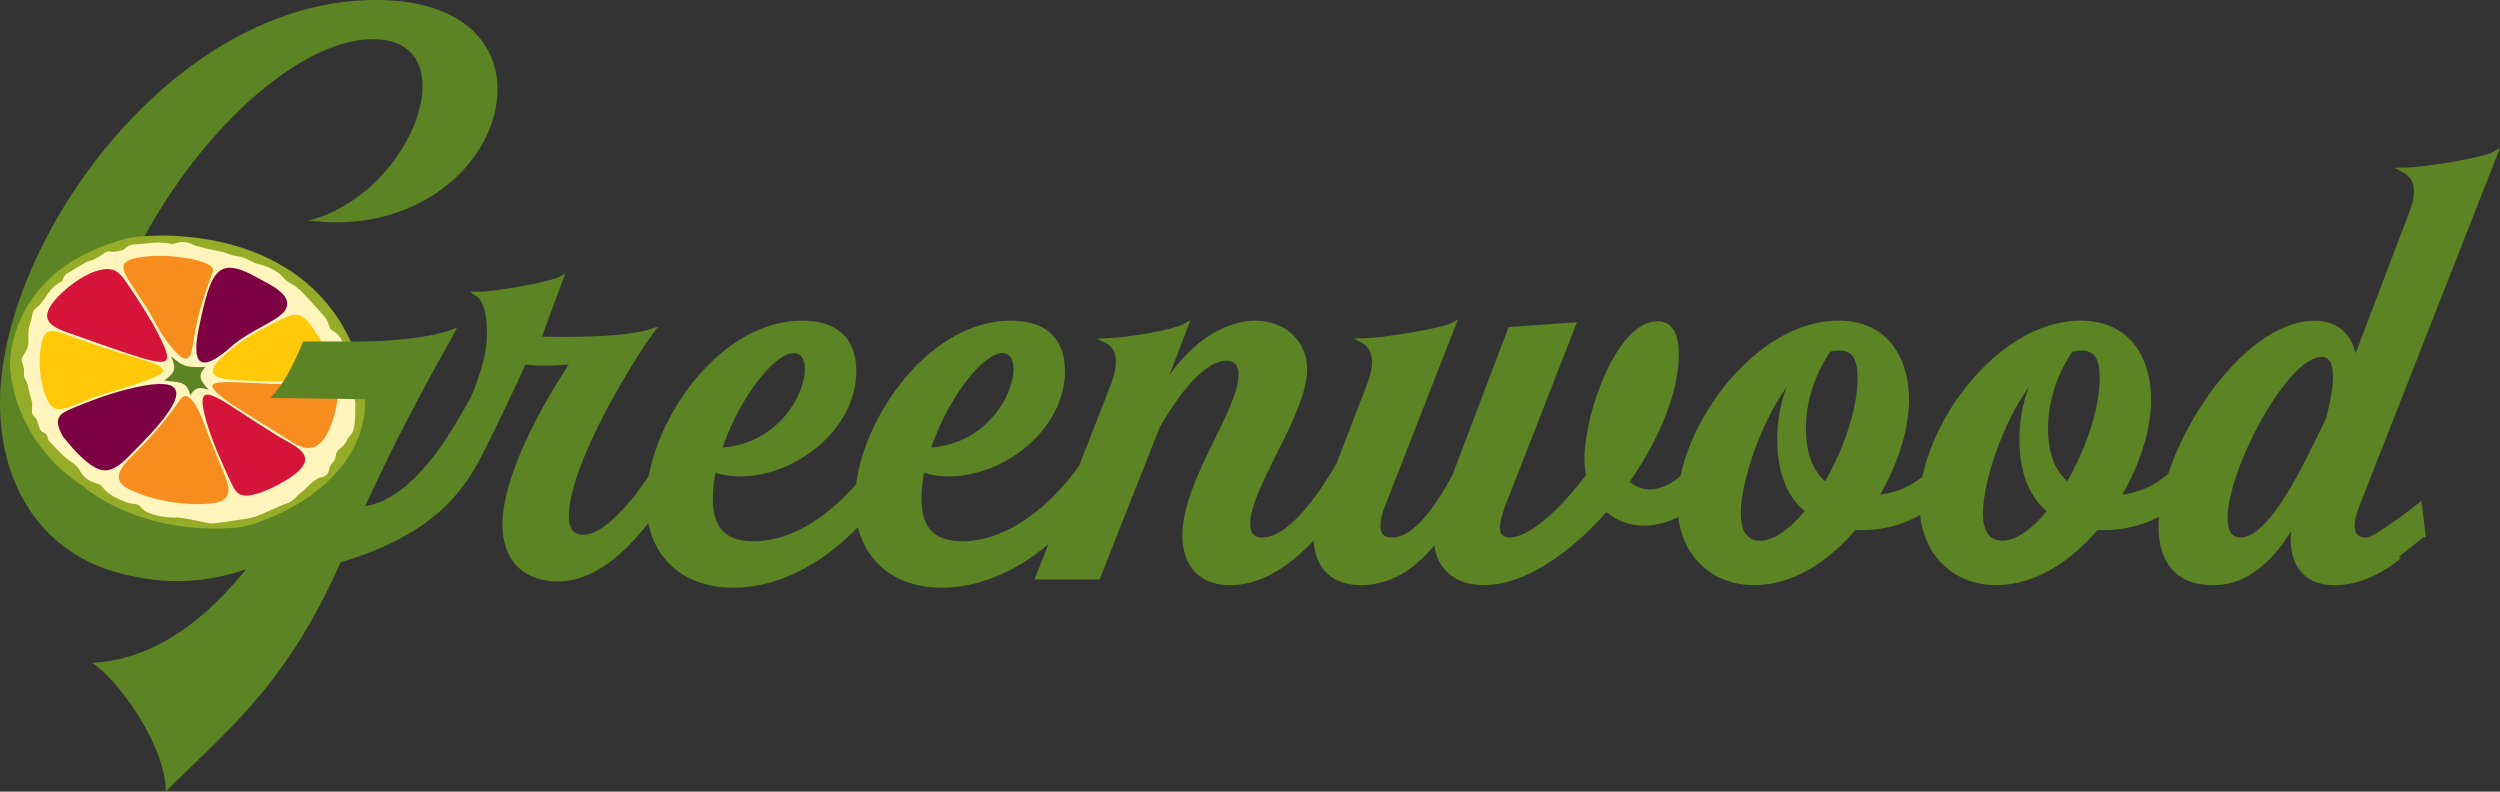 <?xml version="1.0" encoding="utf-8"?>
<!-- Generator: Adobe Illustrator 24.0.0, SVG Export Plug-In . SVG Version: 6.00 Build 0)  -->
<svg version="1.1" id="Layer_1" xmlns="http://www.w3.org/2000/svg" xmlns:xlink="http://www.w3.org/1999/xlink" x="0px" y="0px"
	 viewBox="0 0 539.93 170.96" style="enable-background:new 0 0 539.93 170.96;" xml:space="preserve">
<rect x="0" y="0" width="539.93" height="170.96" fill="#333333" stroke="none"/>
<style type="text/css">
	.st0{fill:#5D8424;stroke:#5D8424;stroke-miterlimit:10;}
	.st1{fill:#5D8424;}
	.st2{fill-rule:evenodd;clip-rule:evenodd;fill:#5D8424;}
	.st3{fill-rule:evenodd;clip-rule:evenodd;fill:#FFF5BD;}
	.st4{fill-rule:evenodd;clip-rule:evenodd;fill:#7D0043;}
	.st5{fill-rule:evenodd;clip-rule:evenodd;fill:#FFC907;}
	.st6{fill-rule:evenodd;clip-rule:evenodd;fill:#F78D1E;}
	.st7{fill-rule:evenodd;clip-rule:evenodd;fill:#D5143C;}
	.st8{fill-rule:evenodd;clip-rule:evenodd;fill:#94AC27;}
</style>
<path class="st0" d="M72.32,109.45c16.18,4.72,27.21-19.08,31.8-27.03l1.26,12.12c-5.81,12.59-12.95,22.73-42.19,29.09 M148,99.71
	c-5.74,10.41-15.62,25.37-27.5,25.37c-7.34,0-11.48-4.54-11.48-11.75c0-12.28,11.48-30.17,14.82-35.25c-2.14,0.27-4.27,0.4-6.28,0.4
	c-1.6,0-3.07-0.13-4.41-0.27c-2.94,6.68-9.21,19.63-11.08,22.7l-5.15-3.61c5.61-11.35,8.76-18.82,8.76-25.37
	c0-4.54-0.93-7.34-2.54-8.41c3.87,0,15.89-2.14,18.02-3.34c-2,5.47-3.74,9.88-4.81,12.95c1.74,0.13,3.6,0.13,5.61,0.13
	c6.94,0,14.82-0.4,18.82-1.74c-4.94,6.68-18.42,28.97-18.42,39.92c0,2.67,0.8,4.54,3.74,4.54c5.87,0,14.29-11.75,17.89-18.69
	L148,99.71z M194.68,99.66c-7.37,14.61-21.44,26.76-36.32,26.76c-11.61,0-18.3-7.51-18.3-18.03c0-15.84,15.02-38.64,33.18-38.64
	c7.24,0,11.2,3.55,11.2,10.38c0,12.29-12.84,22.26-24.58,22.26c-2.05,0-3.96-0.27-5.73-0.96c-0.41,2.18-0.68,4.23-0.68,6.14
	c0,6.28,2.59,9.83,9.29,9.83c13.52,0,25.13-14.2,28.27-21.03L194.68,99.66z M155.35,97.2c12.7-0.55,18.98-11.47,18.98-17.48
	c0-2.32-0.96-3.96-2.87-3.96C166.68,75.76,158.9,86.27,155.35,97.2z M239.74,99.66c-7.37,14.61-21.44,26.76-36.32,26.76
	c-11.61,0-18.3-7.51-18.3-18.03c0-15.84,15.02-38.64,33.18-38.64c7.24,0,11.2,3.55,11.2,10.38c0,12.29-12.84,22.26-24.58,22.26
	c-2.05,0-3.96-0.27-5.73-0.96c-0.41,2.18-0.68,4.23-0.68,6.14c0,6.28,2.59,9.83,9.29,9.83c13.52,0,25.13-14.2,28.27-21.03
	L239.74,99.66z M200.41,97.2c12.7-0.55,18.98-11.47,18.98-17.48c0-2.32-0.96-3.96-2.87-3.96C211.74,75.76,203.96,86.27,200.41,97.2z
	 M294.77,99.93c-6.28,11.88-16.93,25.95-29.09,25.95c-6.83,0-9.83-4.51-9.83-10.24c0-11.61,12.15-26.9,12.15-34.69
	c0-0.82-0.14-3.55-3.14-3.55c-3.69,0-8.88,4.23-14.88,14.75l-12.84,32.5h-12.97l16.25-41.51c0.82-2.18,1.09-3.69,1.09-4.92
	c0-2.18-0.68-3.69-2.59-4.64c4.37-0.14,14.61-1.78,17.21-3.28l-4.51,11.74h0.82c6.01-8.88,13.25-12.29,18.71-12.29
	c6.01,0,10.65,4.1,10.65,9.97c0,9.56-12.29,25.54-12.29,33.32c0,2.32,0.96,3.55,3.14,3.55c6.69,0,14.34-12.15,18.02-19.12
	L294.77,99.93z M375.19,94.6c-4.78,12.97-13.11,18.43-20.07,18.43c-3.14,0-6.01-1.09-8.19-3.14c-8.06,9.15-17.75,15.98-26.49,15.98
	c-7.24,0-10.24-4.78-10.24-9.42c-4.23,5.46-9.42,9.42-16.39,9.42c-6.96,0-9.56-4.78-9.56-9.42c0-3.41,1.5-7.51,3.28-12.02l8.19-21.3
	c0.68-1.64,1.09-3.41,1.09-4.92c0-1.91-0.68-3.69-2.46-4.64c3.96,0,17.34-2.18,19.53-3.41l-15.16,38.78
	c-0.68,1.64-1.09,3.28-1.09,4.64c0,1.78,0.82,3,3,3c5.19,0,9.97-7.24,13.52-13.79l12.02-31.68l13.66-0.96l-15.16,38.78
	c-0.68,1.91-1.23,3.55-1.23,4.92c0,1.64,0.68,2.73,2.73,2.73c4.23,0,11.06-6.01,16.93-13.93c-0.27-0.96-0.41-2.05-0.41-3.41
	c0-9.97,6.96-29.36,15.29-29.36c2.87,0,4.1,2.46,4.1,6.69c0,8.19-4.37,18.43-10.79,27.58c1.37,1.23,3,2.05,4.92,2.05
	c4.64,0,10.24-4.1,14.88-14.2L375.19,94.6z M426.81,96.65c-4.23,9.56-12.84,17.34-24.72,17.34h-1.64
	c-5.87,6.96-13.52,11.88-21.58,11.88c-9.56,0-16.11-6.96-16.11-17.07c0-15.98,16.39-39.05,34.28-39.05
	c10.79,0,14.75,8.33,14.75,16.52c0,6.55-2.46,14.2-6.69,21.17c8.74-0.68,14.2-6.55,17.48-13.52L426.81,96.65z M390.48,110.31
	c-3.96-3-6.14-8.19-6.14-15.43c0-6.15,1.64-10.92,3.55-14.61c-7.24,7.92-12.43,23.08-12.43,30.59c0,4.37,1.78,6.42,4.64,6.42
	C383.38,117.27,387.07,114.54,390.48,110.31z M394.99,75.49c-2.05,3-5.46,9.01-5.46,17.07c0,5.33,1.5,9.56,4.78,12.15
	c4.23-7.24,7.37-16.11,7.37-23.08c0-4.37-1.23-6.42-4.51-6.42C396.49,75.21,395.67,75.35,394.99,75.49z M479.1,96.65
	c-4.23,9.56-12.84,17.34-24.72,17.34h-1.64c-5.87,6.96-13.52,11.88-21.58,11.88c-9.56,0-16.11-6.96-16.11-17.07
	c0-15.98,16.39-39.05,34.28-39.05c10.79,0,14.75,8.33,14.75,16.52c0,6.55-2.46,14.2-6.69,21.17c8.74-0.68,14.2-6.55,17.48-13.52
	L479.1,96.65z M442.78,110.31c-3.96-3-6.14-8.19-6.14-15.43c0-6.15,1.64-10.92,3.55-14.61c-7.24,7.92-12.43,23.08-12.43,30.59
	c0,4.37,1.78,6.42,4.64,6.42C435.68,117.27,439.37,114.54,442.78,110.31z M447.28,75.49c-2.05,3-5.46,9.01-5.46,17.07
	c0,5.33,1.5,9.56,4.78,12.15c4.23-7.24,7.37-16.11,7.37-23.08c0-4.37-1.23-6.42-4.51-6.42C448.79,75.21,447.97,75.35,447.28,75.49z
	 M518.26,120.14c-4.26,3.47-8.99,5.74-14.03,5.74c-6.96,0-9.01-4.78-9.01-9.42c0-1.37,0.27-3,0.68-4.64
	c-4.78,8.88-10.65,14.07-17.89,14.07c-8.06,0-11.33-5.05-11.33-12.15c0-16.52,17.61-43.97,33.18-43.97c5.6,0,8.06,3.55,8.74,8.33
	l12.15-31.95c0.68-1.64,1.09-3.28,1.09-4.92c0-1.78-0.68-3.41-2.73-4.51c3.96,0,17.61-2.18,19.8-3.55l-29.77,75.79
	c-0.68,1.64-1.09,3.28-1.09,4.64c0,1.78,0.82,3,3,3c2.14,0,11.51-7.48,11.51-7.48l0.85,6.88
	C523.41,115.99,518.28,120.12,518.26,120.14z M502.86,90.51c0.82-3.28,1.5-6.55,1.5-9.15c0-2.87-0.82-4.78-3-4.78
	c-7.78,0-20.76,24.72-20.76,35.23c0,3,0.96,4.78,3.28,4.78C490.43,116.59,497.67,101.29,502.86,90.51z"/>
<g>
	<path class="st1" d="M91.26,18.58c0-5.7-3.13-10.12-10.67-10.12c-24.1,0-60.35,45.08-60.35,80.41c0,9.02,2.39,20.42,18.03,20.42
		c14.35,0,27.97-9.57,40.85-35.51c0,0,13.51-0.25,19.51-3.02c0.76-0.35-11.97,19.76-24.11,48.46
		c-12.14,28.52-25.29,38.29-38.72,51.73c0-10.12-10.59-24.5-15.93-27.81c21.16-0.92,36.8-22.26,46.92-41.21
		c-11.22,14.53-18.51,23.15-30.47,23.15C14.24,125.08,0,109.6,0,87.03C0,52.62,36.8,0,81.14,0c18.4,0,26.31,9.02,26.31,19.32
		c0,13.43-13.43,28.7-34.96,28.7c-1.84,0-3.86-0.18-5.89-0.37C81.14,43.98,91.26,28.89,91.26,18.58z"/>
</g>
<g>
	<path class="st2" d="M2.72,74.11c-13.15,58.16,56.38,66.91,74.85,26.49c0,0,13.02-32.68-29.13-46.64
		C16.25,43.3,3.89,68.98,2.72,74.11z"/>
	<path class="st3" d="M75.27,76.54c8.51,16.17-7.06,36.74-28.98,37.4c-24.02,0.72-47.6-19.45-41.55-42.07
		c3.48-13.01,16.62-23.47,39.31-19.42C70.38,57.16,75.27,76.54,75.27,76.54z"/>
	<g>
		<path class="st4" d="M42.96,70.77c2.56-12.15,3.92-15.61,12.35-10.94c3.18,1.77,8.07,3.83,6.34,7.05
			c-1.26,2.34-7.56,4.32-11.67,7.96C44.47,79.73,40.95,80.3,42.96,70.77L42.96,70.77z"/>
		<path class="st5" d="M47.44,77.63c3.14-3.16,7.95-6.05,10.3-7.13c4.98-2.29,6.66-4.7,10.22,0.95c1.17,1.85,3.7,5.45,3.34,7.51
			c-0.76,4.33-10.74,3.44-17.47,3.27C50.07,82.04,42.86,82.24,47.44,77.63L47.44,77.63z"/>
		<path class="st6" d="M49.82,87.18c-7.47-5.43-4.19-4.89,8.63-4.28c8.26,0.39,16.61-3.59,13.84,6.38c-1.02,3.67-3.1,10-8.88,6.39
			L49.82,87.18L49.82,87.18z"/>
		<path class="st7" d="M49.31,102.95c-1.53-3.28-3.71-8.23-4.81-12.21c-1.67-6.06-0.86-7.12,5.21-3.17
			c4.02,2.62,8.79,5.68,10.05,6.46c3.68,2.28,9.75,4.22,3.29,8.86c-0.99,0.72-3.87,2.47-6.64,3.44
			C51.3,108.11,50.92,106.4,49.31,102.95L49.31,102.95z"/>
		<path class="st6" d="M38.83,86.43c2.53-4.13,6.03,7.23,6.22,7.72c0.32,0.81,2.48,5.96,3.63,8.86c1.63,4.09,0.08,5.37-3.04,5.71
			c-5.35,0.59-12.34-0.49-17.43-2.9c-2.9-1.37-3.78-3.16-0.27-6.7C32.35,94.71,35.29,91.49,38.83,86.43L38.83,86.43z"/>
		<path class="st4" d="M13.63,94.33c-2.36-4.11-0.7-5.02,2.13-6.21c2.03-0.85,6.76-2.77,11.51-3.99c11.62-2.97,13.75-0.42,6.98,7.62
			c-2.07,2.45-4.41,4.72-5.68,6.05c-4.75,4.97-6.89,5.4-12.73-0.84C15.11,96.09,14.37,95.21,13.63,94.33L13.63,94.33z"/>
		<path class="st6" d="M41.9,73.02c-0.6,3.96-1.03,6.26-4.36,2.56c-2.77-3.07-3.94-6.02-6.03-9.38c-0.34-0.54-1.98-2.95-3.28-4.98
			c-2.34-3.66-2.62-5.13,3.11-5.8c4.7-0.55,11.51,0.35,13.85,1.82c1.31,0.82,0.72,1.52,0.41,2.38C44,63.98,42.6,68.4,41.9,73.02
			L41.9,73.02z"/>
		<path class="st7" d="M10.18,68.06c0.11-1.54,1.43-3.04,2.67-4.31c1.2-1.23,4.37-3.96,7.57-5.09c4.63-1.62,5.67,0.53,7.72,3.56
			c1.78,2.63,4.34,6.58,6.04,9.9c3.16,6.17,2.77,7.11-4,5.05c-5.09-1.55-12.47-4.3-15.39-5.28C12.41,71.08,10.04,69.97,10.18,68.06
			L10.18,68.06z"/>
		<path class="st5" d="M9.33,83.9c-0.64-2.33-0.93-5.13-0.68-7.53c0.66-6.46,2.35-5.29,7.79-3.33c3.69,1.33,8.82,3.02,13.07,4.25
			c8.44,2.45,6.64,3.25,0.32,5.52c-3.43,1.23-7.64,2.18-11.43,3.74C12.84,88.83,10.96,89.87,9.33,83.9L9.33,83.9z"/>
	</g>
	<path class="st3" d="M35.38,73.54c1.51,2.13,1.88,2.99,3.05,3.77c3.38,2.25,3.29-1.33,3.62-3.2c-0.15,4.11,0.14,5.78,4.95,3.52
		c-2.96,2.93-1.6,3.81,1.61,4.5c-6.22-0.19-2.09,3.07-1.12,3.68c-5.09-2.62-4.7-0.06-3.8,3.72c-0.5-1.46-0.71-2.32-1.57-3.31
		c-2.25-2.58-3.13-0.93-4.39,1.12c2.65-5.65-2.24-5.02-7-4.42c2.94-0.76,8.74-2.46,2.17-4.73C37.97,79.38,36.99,76.58,35.38,73.54
		L35.38,73.54z"/>
	<path class="st8" d="M2.17,79.39c-0.03-0.37-1.05-21.11,25.45-27.95c3.25-0.84,36.44-4.04,48.42,22.92
		c12.21,27.48-18.73,39.1-24.98,39.6c-21.26,1.71-33.01-8.79-33-8.94C18.06,105.02,3.84,97.21,2.17,79.39z M59.05,58.27
		c0.73,0.41,1.65,0.98,2.49,2.09c0.47,0.61,2.1,0.96,4.06,3.09c0.72,0.78,3.63,3.89,4.52,5c0.32,0.4,0.55,0.63,1.07,2.2
		c0.4,1.2,1.81,0.54,3,3.7c0,0.01,0.47,2.2,0.48,2.32c0.5,1.37,1.08,2.18,0.86,3.8c-0.19,1.43,0.19,1.82,0.52,3.33
		c0.17,0.8,0.8,3.05,0.68,3.76c-0.12,0.71,0.28,5.07-0.95,6.32c-1.4,1.43-0.4,1.41-2.34,2.99c-1.58,1.28-0.25,1.79-1.97,3.53
		c-0.66,0.67,0.11,2.22-2.22,2.73c-1.49,0.32-2.99,2.32-3.89,2.95c-1.04,0.74-1.98,2.25-3.51,2.68c-1.8,0.5-6.25,3.11-8.87,3.31
		c-0.76,0.06-6.87,1.15-7.7,0.96c-0.4-0.09-6.19-1.31-6.88-1.27c-2.05,0.1-6.26-0.32-7.81-2.01c-0.81-1.31-1.72-0.66-3.35-1.29
		c-1.66-0.64-4.1-1.75-4.95-3.08c-1.06-1.65-3.37-0.46-5.26-4.11c-0.28-0.55-1.42-1.35-2.42-2.05c-0.91-0.64-3.66-3.59-4.14-4.12
		C10,92.62,8.89,94.26,8.27,91.6c-0.5-2.14-1.5-1.3-1.36-3.35c0.1-1.4,0.06-1.28-0.39-2.8c-0.3-1.03-0.34-1.73-0.61-2.49
		c-0.7-2.01-0.73-0.68-0.73-2.89c0-0.46-0.08-1.03-0.36-1.68c-0.69-1.62,1.49-2.14,1.33-5c-0.07-1.25-0.13-2.31,0.6-4.3
		c0.29-0.79-0.04-1.74,1.12-2.63c2.06-1.58,2.4-4.15,5.41-5.64c0.53-0.26,0.02-1.28,1.91-2.16c0.12-0.06,3.29-2.12,4.12-2.31
		c0.62-0.14,1.47-0.46,2.64-1.28c2.14-1.48,1.15-0.31,3.39-0.8c1.22-0.27,1.21-0.14,2.04-0.92c0.85-0.8,2.46-0.5,4.51-0.81
		c0.61-0.09,3.05-0.38,5.22,0.16c0.69,0.17,1.91-1.15,4.59,0.13c0.62,0.29,2.55,0.77,3.37,0.97c1.2,0.29,3,0.54,3.96,0.92
		c3,1.19,1.76-0.11,5.76,1.96C55.84,57.2,56.9,57.08,59.05,58.27L59.05,58.27z"/>
	<path class="st2" d="M36.95,76.93c2.86,2.58,3.82,2.34,7.43,2.35c-1.81,1.77-1.16,2.88,0.75,4.94c-2.1-0.73-2.94-0.57-4.03,1.17
		c-0.8-3.09-2.17-2.77-5.62-3.19C37.97,80.33,38.06,79.6,36.95,76.93L36.95,76.93z"/>
</g>
<path class="st2" d="M65.44,73.74c0,0-3.23,8.68-7.12,12.21l30.02,0.4l6.84-12.56L65.44,73.74z"/>
</svg>
